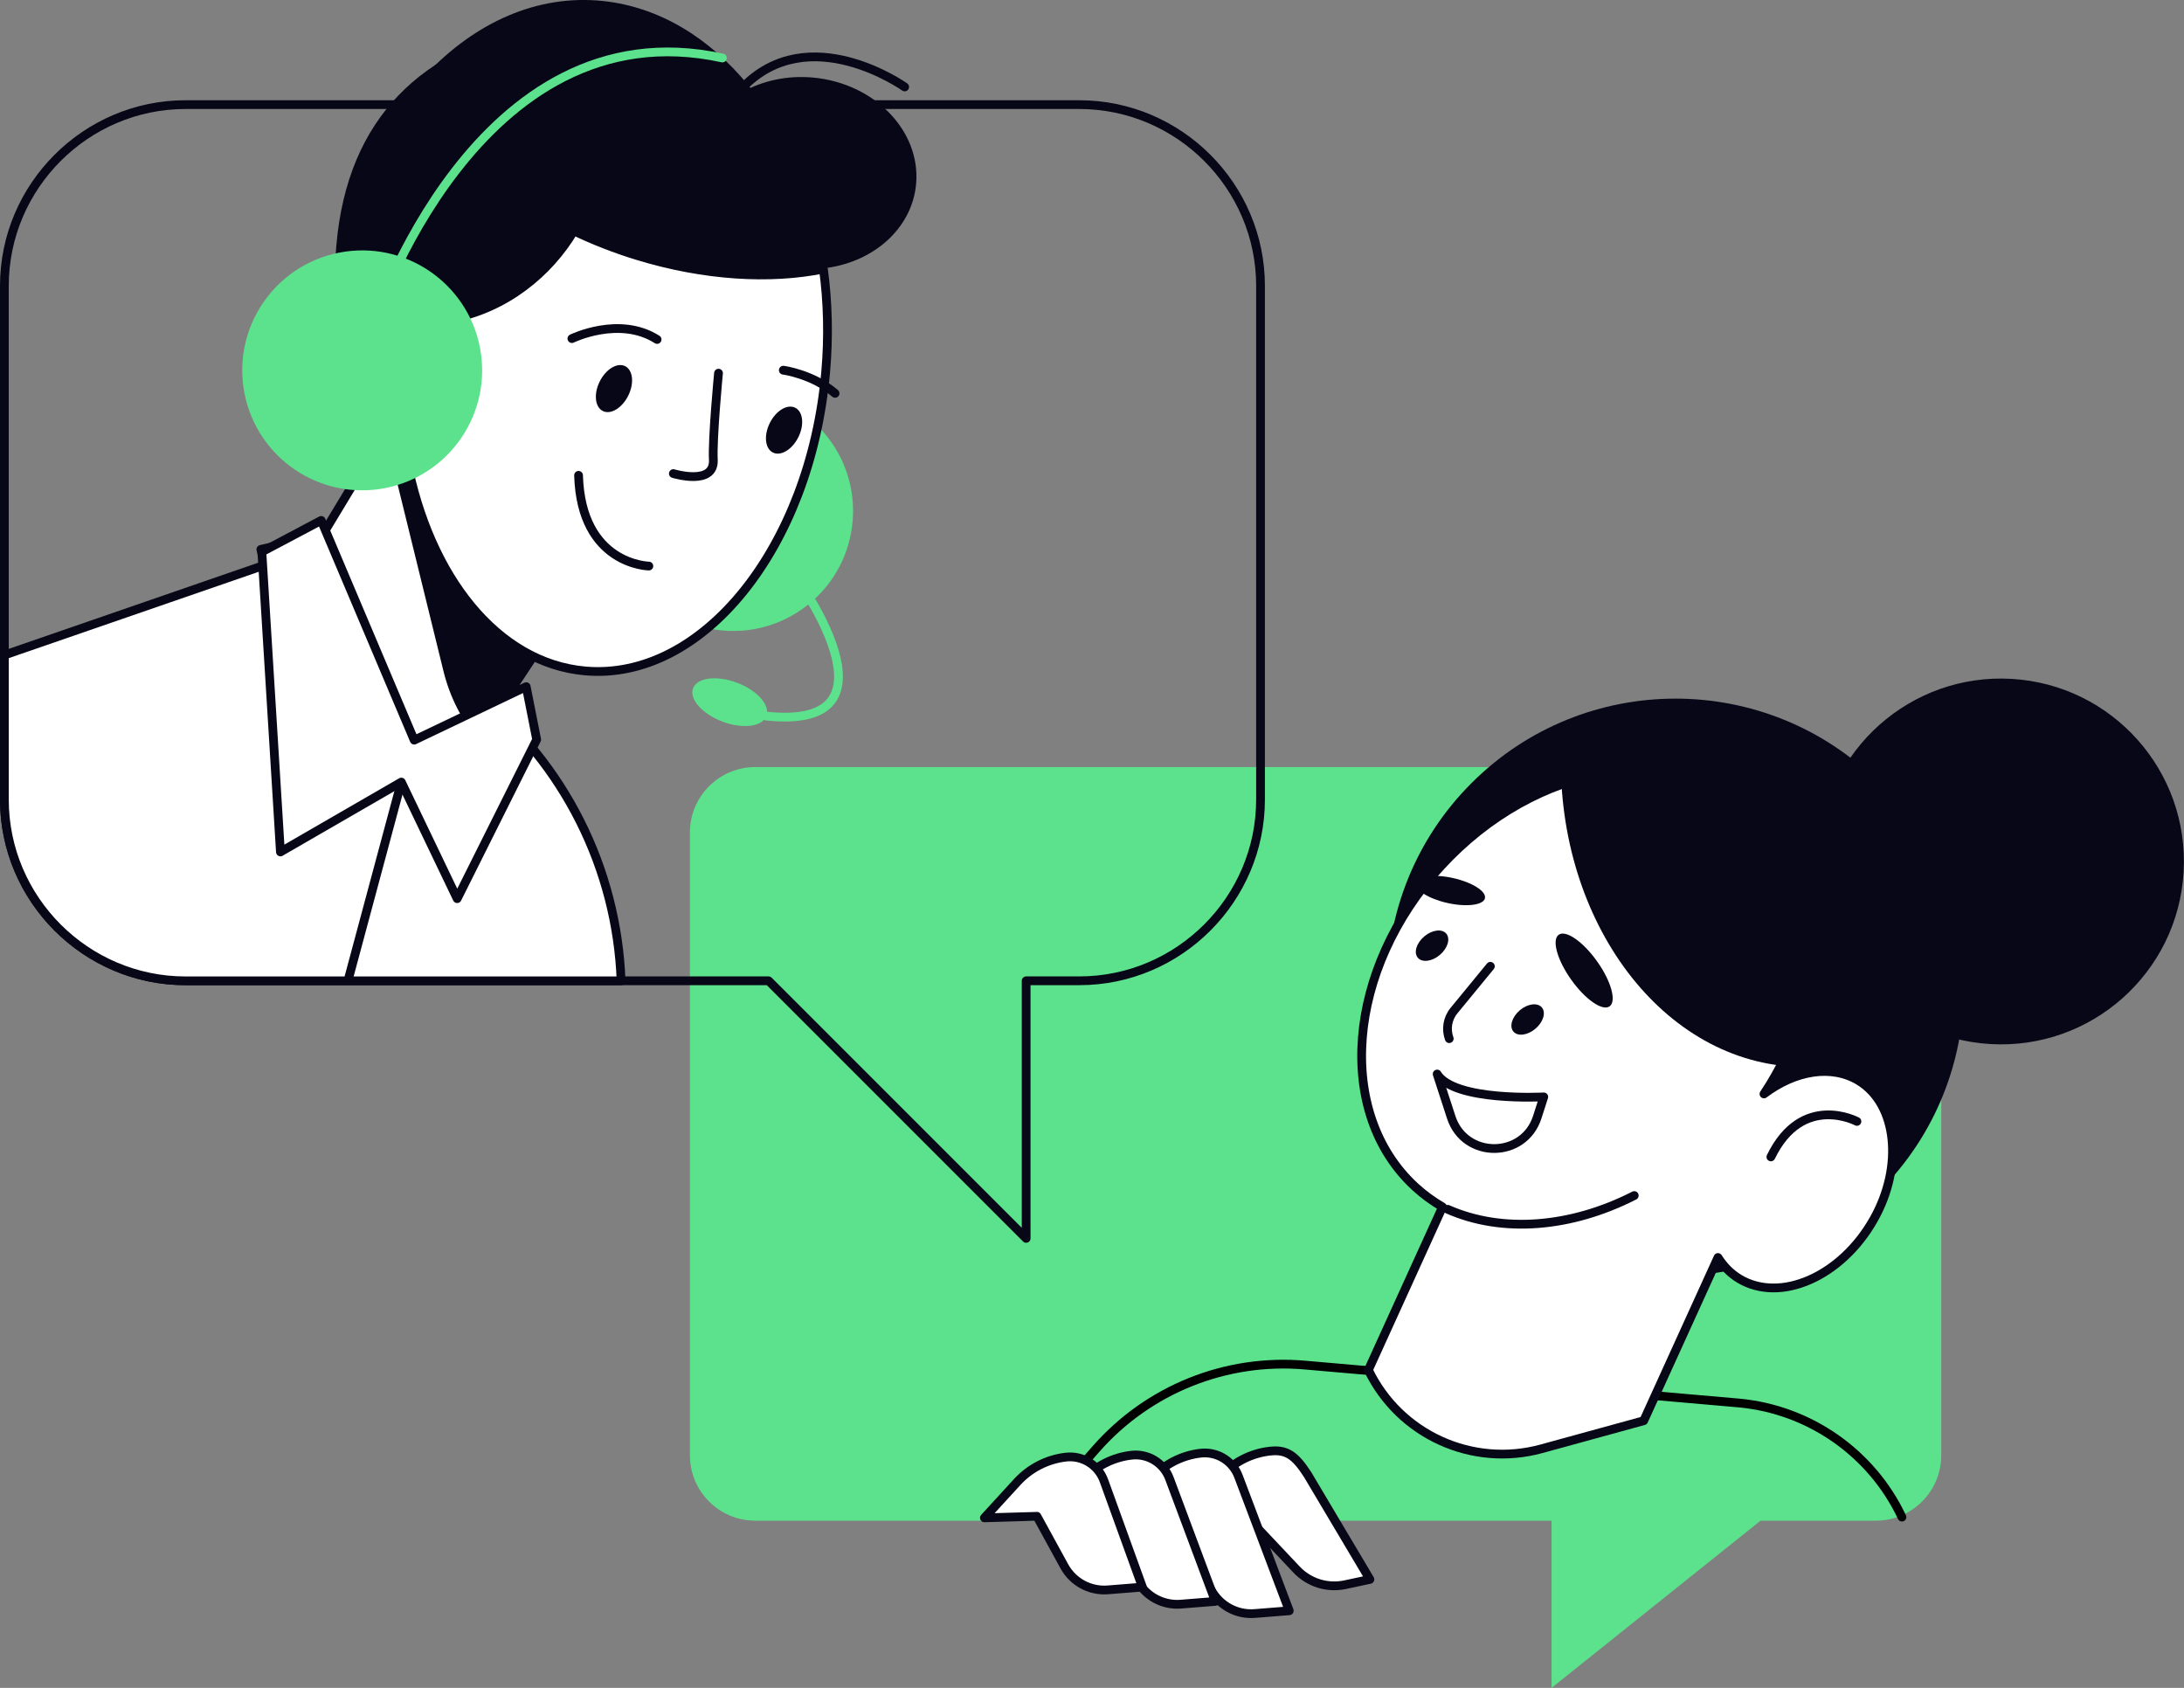 <svg xmlns="http://www.w3.org/2000/svg" id="Capa_2" viewBox="0 0 498.59 385.29"><rect x="0" y="0" width="498.59" height="385.29" fill="#808080" stroke="none"/><defs><style>      .cls-1 {        fill: #080717;      }      .cls-2 {        stroke: #000;      }      .cls-2, .cls-3, .cls-4, .cls-5 {        stroke-linecap: round;        stroke-linejoin: round;        stroke-width: 2px;      }      .cls-2, .cls-3, .cls-5 {        fill: none;      }      .cls-6, .cls-4 {        fill: #fff;      }      .cls-3 {        stroke: #5ce28c;      }      .cls-4, .cls-5 {        stroke: #080717;      }      .cls-7 {        fill: #5ce28c;      }    </style></defs><g id="Layer_2"><g><g><path class="cls-7" d="M172.43,175.09h255.8c8.25,0,14.94,6.69,14.94,14.94v142.15c0,8.25-6.69,14.94-14.94,14.94h-26.32l-47.7,38.16v-38.16h-181.77c-8.25,0-14.94-6.69-14.94-14.94v-142.15c0-8.25,6.69-14.94,14.94-14.94Z"></path><path class="cls-2" d="M434.2,346.3h0c-6.92-14.62-21.03-24.51-37.13-26.04l-99.15-8.66c-18.05-1.58-35.78,5.54-47.73,19.17l-13.47,15.36"></path><g><path class="cls-4" d="M283.24,344.76l-11.99.35,7.5-8.19c2.9-3.16,6.84-5.18,11.1-5.67h0c3.79-.44,5.79.87,8.69,5.38l14.2,23.89-5.67,1.21c-4.04.86-8.23-.44-11.07-3.45l-12.76-13.53Z"></path><path class="cls-4" d="M267.47,345.22l-11.99.35,7.5-8.19c2.9-3.16,6.84-5.18,11.1-5.67h0c3.79-.44,7.39,1.79,8.69,5.38l11.56,30.59-7.88.63c-4.08.33-7.97-1.77-9.94-5.36l-9.04-17.74Z"></path><path class="cls-4" d="M251.7,345.68l-11.99.35,7.5-8.19c2.9-3.16,6.84-5.18,11.1-5.67h0c3.79-.44,7.39,1.79,8.69,5.38l10.46,27.99-7.88.63c-4.08.33-7.97-1.77-9.94-5.36l-7.94-15.14Z"></path><path class="cls-4" d="M236.72,346.12l-11.99.35,7.5-8.19c2.9-3.16,6.84-5.18,11.1-5.67h0c3.79-.44,7.39,1.79,8.69,5.38l8.79,24.29-7.88.63c-4.08.33-7.97-1.77-9.94-5.36l-6.27-11.44Z"></path></g><g><circle class="cls-1" cx="382.49" cy="225.33" r="65.86" transform="translate(-47.3 336.46) rotate(-45)"></circle><path class="cls-4" d="M323.11,270.95c1.92,1.76,4.01,3.27,6.21,4.55l-16.93,37.22h0c7.1,14.75,23.72,22.32,39.51,17.99l23.35-6.41,16.95-37.26c1.24,1.97,2.84,3.63,4.84,4.84,9.35,5.65,23.3-.41,30.71-13.53,6.85-12.11,5.35-26.28-3.33-31.61-6.27-3.85-14.64-2.38-21.72,2.97,14.82-22.32,14.84-49.34-1.29-64.14-18.4-16.87-50.84-11.44-72.46,12.13-21.62,23.58-24.24,56.37-5.85,73.24Z"></path><path class="cls-1" d="M411.1,243.52c-.55,0-1.11,0-1.66-.04-30.99-1.68-54.74-34.65-53.03-73.64.02-.44.06-.87.08-1.31,10.97-1.92,21.95-.55,31.65,4.69,22.55,12.16,31.18,41.29,22.96,70.3Z"></path><path class="cls-5" d="M330.5,276.04c12.49,5.52,28.16,4.23,42.59-3.14"></path><path class="cls-1" d="M339.01,205.03c-.35,1.57-4.17,2.07-8.53,1.1-4.36-.97-7.61-3.03-7.26-4.6s4.17-2.07,8.52-1.1,7.61,3.03,7.26,4.6Z"></path><path class="cls-1" d="M367.46,229.71c-1.63,1.16-5.55-1.56-8.76-6.07-3.21-4.51-4.49-9.11-2.86-10.27s5.55,1.56,8.76,6.07c3.21,4.51,4.49,9.11,2.86,10.27Z"></path><path class="cls-5" d="M340.24,220.57l-8.31,10.12c-1.53,1.87-1.85,4.31-1.08,6.4"></path><path class="cls-5" d="M328.09,245.17c3.95,6.33,24.34,5.21,24.34,5.21l-1.48,4.61c-3.06,9.55-16.55,9.58-19.65.04l-3.21-9.87Z"></path><path class="cls-5" d="M423.92,255.98s-12.47-6.66-19.64,8.1"></path><path class="cls-1" d="M328.71,217.97c-1.79,1.52-4.05,1.81-5.03.65-.99-1.16-.33-3.34,1.46-4.86,1.79-1.52,4.05-1.81,5.03-.65.99,1.16.33,3.34-1.46,4.86Z"></path><path class="cls-1" d="M350.53,234.82c-1.79,1.52-4.05,1.81-5.03.65s-.33-3.34,1.46-4.86c1.79-1.52,4.05-1.81,5.03-.65.99,1.16.33,3.34-1.46,4.86Z"></path></g><circle class="cls-1" cx="456.84" cy="196.66" r="41.75" transform="translate(233.8 641.21) rotate(-86.65)"></circle></g><g><path class="cls-5" d="M246.4,23.88H42.37C19.62,23.88,1,42.5,1,65.26v117.24c0,22.76,18.62,41.38,41.37,41.38h133.09l58.8,58.8v-58.8h12.13c22.76,0,41.38-18.62,41.38-41.38v-117.24c0-22.76-18.62-41.38-41.38-41.38Z"></path><g><path class="cls-4" d="M108.82,158.24l-40-32.15L1,149.52v32.99c0,22.76,18.62,41.38,41.37,41.38h99.42c-.96-25.62-12.98-49.57-32.97-65.64Z"></path><line class="cls-5" x1="91.62" y1="178.52" x2="79.47" y2="223.74"></line><g><g><circle class="cls-7" cx="167.37" cy="116.65" r="27.38" transform="translate(29.66 267.17) rotate(-82.42)"></circle><path class="cls-4" d="M88.01,98.28l-14.4,23.84-14.06,3.29,8.02,32.62c5.05,20.53,32.12,25.2,43.76,7.56l11.22-17-34.54-50.3Z"></path><path class="cls-1" d="M111.33,165.58c-.73,1.1-1.51,2.11-2.35,3.04-3.55-4.25-6.27-9.44-7.76-15.51l-12.63-51.4,1.54-.36,32.43,47.23-11.22,17Z"></path><path class="cls-1" d="M122.79,5.6c21.43-4.45,44.78,7.01,46.68,15.42,4.58-2.58,10.22-3.87,16.2-3.31,13.97,1.31,24.48,12.13,23.48,24.17-.87,10.43-10.1,18.34-21.64,19.42,1.13,7.57,1.43,15.6.74,23.88-2.76,33.03-56.58,30.65-66.65,29.7-27.25-2.56-47.32-28.82-44.83-58.65,2.49-29.84,20.13-45.26,46.01-50.63Z"></path><path class="cls-1" d="M120.71,13.57c6.99,3.45,12.11,8.29,14.36,14.27,6.35,16.87-12.27,47.44-42.12,45.51-1.86-.12-3.67-1.19-5.48-.86,2.33-27.03,15.5-49.03,33.23-58.91Z"></path><path class="cls-1" d="M188.72,61.26c-12.21,2.66-27.6,1.88-43.38-2.97-26.52-8.16-45.7-25.25-48.12-41.24C108.43,5.14,122.66-1.35,137.66.23c25.64,2.7,45.72,28.15,51.06,61.02Z"></path><path class="cls-6" d="M67.14,79.54c-3.32,10.79,2.74,22.22,13.53,25.54,10.79,3.32,22.22-2.74,25.54-13.53,3.32-10.79-2.74-22.22-13.53-25.54-10.79-3.32-22.22,2.74-25.54,13.53Z"></path><path class="cls-4" d="M92.68,66.01c4.09,1.26,7.49,3.68,9.97,6.8,12.75-2.28,22.68-10.58,28.35-20.11,4.47,2.14,9.27,4.03,14.35,5.6,15.45,4.75,30.54,5.58,42.63,3.11,1.01,7.47,1.23,15.39.51,23.55-3.55,40.04-28.14,70.57-54.91,68.19-20.05-1.78-35.64-21.52-40.71-48.14-3.83,1.22-8.06,1.34-12.2.07-10.79-3.32-16.84-14.75-13.53-25.54,3.32-10.79,14.75-16.84,25.54-13.53Z"></path><path class="cls-5" d="M206.53,19.85s-21.93-15.62-37.12.26"></path><path class="cls-1" d="M182.25,99.8c-1.41,2.83-4,4.39-5.8,3.5-1.8-.9-2.12-3.91-.71-6.74,1.41-2.83,4-4.39,5.8-3.49,1.8.9,2.12,3.91.71,6.74Z"></path><path class="cls-5" d="M178.82,84.5s6.72.89,11.82,5.29"></path><path class="cls-1" d="M143.42,90.32c-1.41,2.83-4,4.39-5.8,3.5-1.8-.9-2.12-3.91-.71-6.74,1.41-2.83,4-4.39,5.8-3.5,1.8.9,2.12,3.91.71,6.74Z"></path><path class="cls-5" d="M130.56,77.29s10.82-5.3,19.45.2"></path><path class="cls-5" d="M164.03,85.18s-1.43,14.85-1.18,19.75c.31,6.07-9.13,3.17-9.13,3.17"></path><path class="cls-5" d="M148.13,129.21s-15.46-.24-16.05-20.71"></path><path class="cls-3" d="M96.38,83.79s-2.92-8.65-11.22-9.84c0,0,23.6-73,79.76-60.71"></path><circle class="cls-7" cx="82.69" cy="84.54" r="27.38" transform="translate(-11.28 12.74) rotate(-8.25)"></circle><path class="cls-7" d="M174.96,163.45c-.93,2.45-5.43,3.01-10.05,1.26-4.62-1.75-7.62-5.16-6.69-7.6.93-2.45,5.43-3.01,10.05-1.26,4.62,1.75,7.62,5.16,6.69,7.6Z"></path><path class="cls-3" d="M181.12,130.88s26.86,36.09-6.16,32.58"></path></g><polygon class="cls-4" points="122.52 168.82 104.37 205.13 91.62 178.52 64.02 194.47 59.78 125.97 73.33 118.79 94.56 168.95 120.13 156.74 122.52 168.82"></polygon></g></g></g></g></g></svg>